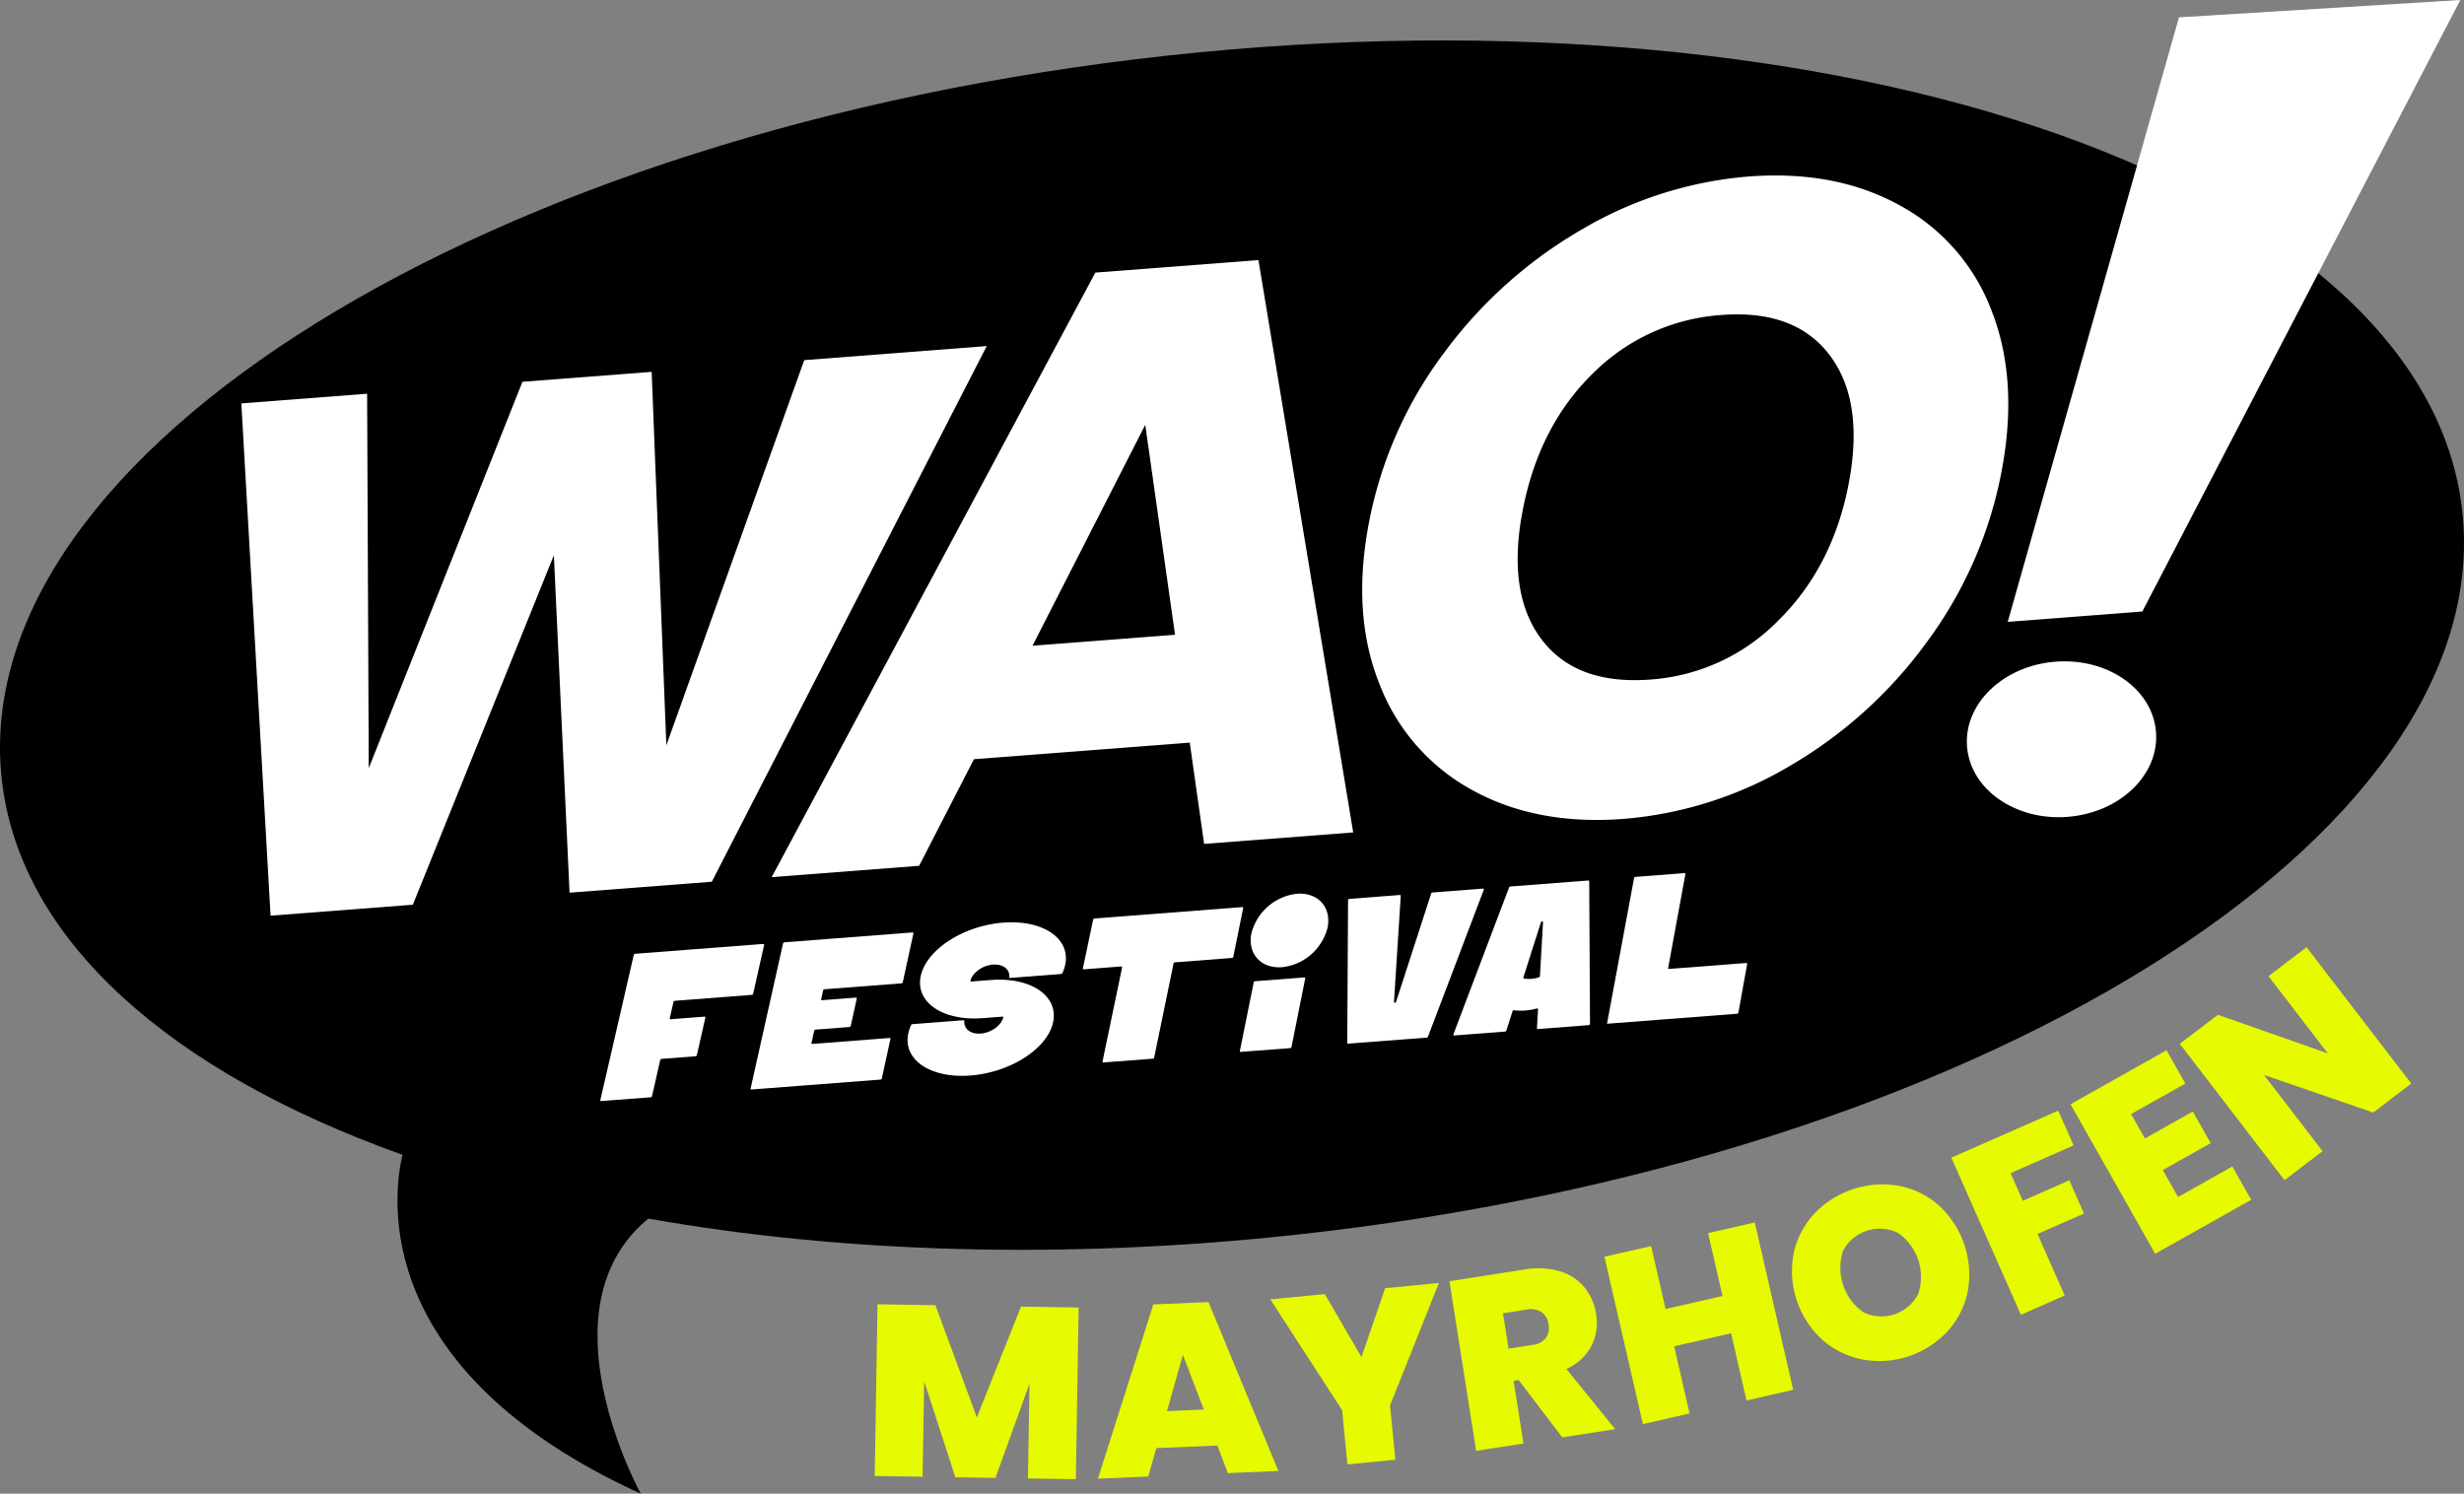 <?xml version="1.0" encoding="UTF-8"?>
<svg xmlns="http://www.w3.org/2000/svg" width="584.209" height="354.186" viewBox="0 0 584.209 354.186">
  <rect x="0" y="0" width="584.209" height="354.186" fill="#808080" stroke="none"/>
  <g id="Gruppe_1081" data-name="Gruppe 1081" transform="translate(4617 -293.369)">
    <path id="Pfad_3531" data-name="Pfad 3531" d="M583.8,119.436C575.338,42.233,437.882-6.134,276.783,11.4S-8.052,105.746.41,182.948c4.2,38.309,40.163,69.516,95.014,89.1-2.312,9.854-7.567,51.126,56.5,80.357,0,0-24.232-43.839,1.791-65.235,45.566,8.077,98.237,9.854,153.713,3.814,161.1-17.538,284.835-94.341,276.373-171.544" transform="translate(-4617 295.154)"></path>
    <path id="Pfad_3532" data-name="Pfad 3532" d="M428.092,4.118l-40.6,143.34L419.41,145,494.8,0Z" transform="translate(-4528.463 293.369)" fill="#fff"></path>
    <path id="Pfad_3533" data-name="Pfad 3533" d="M424.452,144.409c.786,10.162-8.606,19.171-20.979,20.123s-23.041-6.516-23.828-16.678,8.607-19.171,20.979-20.121,23.042,6.515,23.828,16.677" transform="translate(-4530.266 322.536)" fill="#fff"></path>
    <path id="Pfad_3534" data-name="Pfad 3534" d="M223.308,66.8,158.127,193.819,124.4,196.412l-3.722-80.007L87.241,199.268l-33.733,2.593L46.579,80.391,76.4,78.1l.389,88.78,36.439-91.612,30.636-2.355,3.485,88.541,32.691-91.322Z" transform="translate(-4606.357 308.633)" fill="#fff"></path>
    <path id="Pfad_3535" data-name="Pfad 3535" d="M248.056,164.622l-51.168,3.934-12.995,25.277-34.958,2.689L225.673,53.171,264.342,50.2,286.814,185.92l-35.35,2.719Zm-3.491-25.577-7.058-49.777-26.728,52.375Z" transform="translate(-4582.97 304.839)" fill="#fff"></path>
    <path id="Pfad_3536" data-name="Pfad 3536" d="M288.98,179.6a48.25,48.25,0,0,1-21.974-25.126q-6.7-16.7-2.455-38.522a97.512,97.512,0,0,1,17.716-39.969,107.3,107.3,0,0,1,32.541-29.213,92.453,92.453,0,0,1,39.674-12.65q20.605-1.585,35.884,6.84A47.46,47.46,0,0,1,412.154,66q6.5,16.614,2.265,38.432a98.874,98.874,0,0,1-17.633,40.066,106.168,106.168,0,0,1-32.353,29.3,91.743,91.743,0,0,1-39.57,12.641q-20.607,1.585-35.884-6.84m72.613-40.224Q374.407,126.7,378.2,107.213q3.831-19.7-4.394-30.652T348.1,66.956a47.635,47.635,0,0,0-30.47,13.821q-12.778,12.462-16.648,32.374-3.831,19.7,4.394,30.652t25.917,9.588a47.05,47.05,0,0,0,30.3-14.016" transform="translate(-4556.929 301.108)" fill="#fff"></path>
    <path id="Pfad_3537" data-name="Pfad 3537" d="M124.1,184.536a.379.379,0,0,0-.311.283l-2.72,11.818-1.009,4.378-2.163,9.4-2.027,8.8a.182.182,0,0,0,.19.244l11.746-.9a.377.377,0,0,0,.311-.283l1.947-8.54a.374.374,0,0,1,.311-.281l8.069-.62a.376.376,0,0,0,.31-.283l2.009-8.87a.182.182,0,0,0-.192-.243l-8.054.619a.181.181,0,0,1-.19-.243l.878-3.851a.374.374,0,0,1,.31-.283l18.282-1.405a.376.376,0,0,0,.31-.283l2.592-11.55a.181.181,0,0,0-.19-.243l-18.49,1.421Z" transform="translate(-4590.526 334.999)" fill="#fff"></path>
    <path id="Pfad_3538" data-name="Pfad 3538" d="M343.175,189.841l-18.319,1.409a.19.19,0,0,1-.2-.243l4.08-22.236a.19.19,0,0,0-.2-.243l-11.668.9a.356.356,0,0,0-.3.281l-4.181,22.5-2.236,12.039,12.248-.941,18.613-1.431a.355.355,0,0,0,.3-.281l2.071-11.511a.19.19,0,0,0-.2-.242" transform="translate(-4546.135 331.876)" fill="#fff"></path>
    <path id="Pfad_3539" data-name="Pfad 3539" d="M260.227,208.283a.183.183,0,0,1-.205-.192l.185-33.8a.357.357,0,0,1,.307-.333l11.992-.923a.183.183,0,0,1,.2.209L271.1,198.384c-.02.3.4.267.5-.038l8.319-25.659a.357.357,0,0,1,.292-.244l11.991-.923c.158-.012.247.13.185.295l-13.228,34.807a.359.359,0,0,1-.287.229Z" transform="translate(-4557.588 332.559)" fill="#fff"></path>
    <path id="Pfad_3540" data-name="Pfad 3540" d="M293.991,171.379a.361.361,0,0,0-.285.23l-13.189,34.8c-.063.165.028.307.187.295l12.071-.929a.357.357,0,0,0,.292-.246l1.459-4.561a.343.343,0,0,1,.339-.243,13.252,13.252,0,0,0,2.676.058,15.443,15.443,0,0,0,2.776-.478.189.189,0,0,1,.256.2l-.253,4.47a.184.184,0,0,0,.206.206l12.072-.929a.351.351,0,0,0,.3-.332l-.189-33.776a.181.181,0,0,0-.205-.19Zm4.974,21.9a6.5,6.5,0,0,1-1.732-.09.2.2,0,0,1-.13-.275l4.156-13.026c.1-.3.513-.337.5-.038l-.732,12.763a.358.358,0,0,1-.241.3,7.965,7.965,0,0,1-1.817.362" transform="translate(-4552.91 332.202)" fill="#fff"></path>
    <path id="Pfad_3541" data-name="Pfad 3541" d="M195.4,188.054c2.387-.183,4.039,1.114,3.878,2.953a.178.178,0,0,0,.2.208l12.108-.93a.364.364,0,0,0,.283-.21,9.137,9.137,0,0,0,.665-1.966c1.317-6.253-5.264-10.733-14.7-10.008s-18.184,6.386-19.543,12.641,5.222,10.737,14.7,10.008l4.666-.359a.187.187,0,0,1,.189.267c-.587,1.913-2.9,3.56-5.33,3.747-2.4.184-4.053-1.114-3.889-2.953a.177.177,0,0,0-.2-.208l-12.13.932a.366.366,0,0,0-.284.21,9.238,9.238,0,0,0-.677,1.967c-1.357,6.255,5.242,10.735,14.743,10s18.27-6.392,19.588-12.645-5.285-10.73-14.744-10l-4.657.357a.188.188,0,0,1-.189-.267c.591-1.914,2.9-3.561,5.324-3.748" transform="translate(-4576.978 334.046)" fill="#fff"></path>
    <path id="Pfad_3542" data-name="Pfad 3542" d="M209.2,189.848l8.891-.683a.185.185,0,0,1,.2.243l-4.636,22.279a.185.185,0,0,0,.2.243l11.744-.9a.367.367,0,0,0,.306-.283l4.585-22.275a.365.365,0,0,1,.3-.281l13.567-1.043a.364.364,0,0,0,.3-.281L247,175.332a.186.186,0,0,0-.2-.243l-35.073,2.7a.366.366,0,0,0-.3.281L209,189.6a.184.184,0,0,0,.2.243" transform="translate(-4569.246 333.375)" fill="#fff"></path>
    <path id="Pfad_3543" data-name="Pfad 3543" d="M252.333,172.521a12.548,12.548,0,0,0-10.78,9.4c-.974,4.809,2.286,8.4,7.281,8.013a12.511,12.511,0,0,0,10.78-9.4c.958-4.808-2.3-8.4-7.281-8.012" transform="translate(-4561.848 332.782)" fill="#fff"></path>
    <path id="Pfad_3544" data-name="Pfad 3544" d="M152.865,182.321a.373.373,0,0,0-.308.283l-2.641,11.812-.58,2.592-1.56,6.974-.759,3.4-2.147,9.6a.182.182,0,0,0,.193.243l12-.923,18.613-1.431a.37.37,0,0,0,.308-.281l2.034-9.338a.183.183,0,0,0-.194-.243l-18.328,1.409a.183.183,0,0,1-.193-.243l.636-2.872a.371.371,0,0,1,.308-.281l8.063-.62a.372.372,0,0,0,.308-.281l1.416-6.447a.182.182,0,0,0-.193-.243l-8.051.619a.182.182,0,0,1-.192-.243l.457-2.068a.371.371,0,0,1,.308-.281l18.282-1.405a.373.373,0,0,0,.308-.283l2.515-11.544a.183.183,0,0,0-.193-.243l-18.49,1.421Z" transform="translate(-4583.901 334.493)" fill="#fff"></path>
    <path id="Pfad_3545" data-name="Pfad 3545" d="M239.5,206.324l11.744-.9a.364.364,0,0,0,.3-.281l3.242-16.233a.187.187,0,0,0-.2-.244l-11.707.9a.361.361,0,0,0-.3.283L239.3,206.081a.186.186,0,0,0,.2.243" transform="translate(-4562.325 336.477)" fill="#fff"></path>
    <path id="Pfad_3546" data-name="Pfad 3546" d="M217.172,252.522l-.665,40.711-11.356-.183.367-22.464-8.074,22.339-9.5-.154-7.4-22.761-.369,22.636-11.356-.184.663-40.71,13.732.221,9.825,26.613L203.5,252.3Z" transform="translate(-4578.426 350.892)" fill="#e6fa00"></path>
    <path id="Pfad_3547" data-name="Pfad 3547" d="M240.22,285.346l-14.474.615-1.916,6.73L211.9,293.2l13.136-41.313,13.085-.557,16.564,40.049-11.984.51Zm-3.209-8.534-4.963-12.969-3.779,13.341Z" transform="translate(-4568.583 350.795)" fill="#e6fa00"></path>
    <path id="Pfad_3548" data-name="Pfad 3548" d="M285.141,247.638l-11.588,29.043,1.264,12.875-11.362,1.108-1.264-12.876-17.017-26.252,12.918-1.259,8.688,14.936,5.617-16.332Z" transform="translate(-4560.98 349.952)" fill="#e6fa00"></path>
    <path id="Pfad_3549" data-name="Pfad 3549" d="M306.507,284.906l-10.348-13.583-1.2.188,2.332,14.835L286.069,288.1l-6.326-40.226,17.689-2.764a18.579,18.579,0,0,1,8.507.4,11.967,11.967,0,0,1,5.823,3.826,12.979,12.979,0,0,1,2.754,6.322,12.1,12.1,0,0,1-1.125,7.571,12.357,12.357,0,0,1-5.918,5.454l11.57,14.269Zm-12.752-21.04,5.553-.869a4.884,4.884,0,0,0,3.265-1.62,4.165,4.165,0,0,0,.651-3.316,4.063,4.063,0,0,0-1.654-2.87,4.823,4.823,0,0,0-3.582-.58l-5.554.866Z" transform="translate(-4553.082 349.305)" fill="#e6fa00"></path>
    <path id="Pfad_3550" data-name="Pfad 3550" d="M345.3,235.959l9.113,39.69-11.071,2.526-3.658-15.933-13.5,3.08,3.658,15.932-11.072,2.526-9.113-39.69,11.071-2.526,3.426,14.919,13.5-3.079-3.426-14.919Z" transform="translate(-4546.247 347.283)" fill="#e6fa00"></path>
    <path id="Pfad_3551" data-name="Pfad 3551" d="M362.57,270.13A20.1,20.1,0,0,1,353,265.414a22.066,22.066,0,0,1-6.73-20.473,19.783,19.783,0,0,1,4.923-9.416,22.312,22.312,0,0,1,20.073-6.554,19.762,19.762,0,0,1,9.5,4.706A22.268,22.268,0,0,1,387.5,254.15a19.764,19.764,0,0,1-4.886,9.434,22.034,22.034,0,0,1-20.045,6.547M375.789,254.6a12.752,12.752,0,0,0-4.753-14.462,9.847,9.847,0,0,0-13.08,4.27A12.919,12.919,0,0,0,362.72,258.9a9.808,9.808,0,0,0,13.069-4.3" transform="translate(-4537.986 345.6)" fill="#e6fa00"></path>
    <path id="Pfad_3552" data-name="Pfad 3552" d="M401.951,214.378l3.649,8.242L390.65,229.2l2.9,6.553,11.026-4.851,3.486,7.872-11.027,4.85,6.457,14.585-10.392,4.57-16.495-37.25Z" transform="translate(-4530.95 342.352)" fill="#e6fa00"></path>
    <path id="Pfad_3553" data-name="Pfad 3553" d="M413.972,217.854l3.276,5.784,11.354-6.387,4.244,7.494-11.354,6.387,3.617,6.387,12.867-7.238,4.473,7.9-22.76,12.8-20.081-35.457,22.76-12.8,4.47,7.9Z" transform="translate(-4525.694 339.688)" fill="#e6fa00"></path>
    <path id="Pfad_3554" data-name="Pfad 3554" d="M475.577,215.16l-9.018,6.878-25.888-8.91L454.547,231.2l-9.02,6.88L420.7,205.743l9.021-6.88L455.782,208,441.73,189.7l9.021-6.878Z" transform="translate(-4520.875 335.143)" fill="#e6fa00"></path>
    <rect id="Rechteck_438" data-name="Rechteck 438" width="584.209" height="354.185" transform="translate(-4617 293.37)" fill="none"></rect>
  </g>
</svg>
